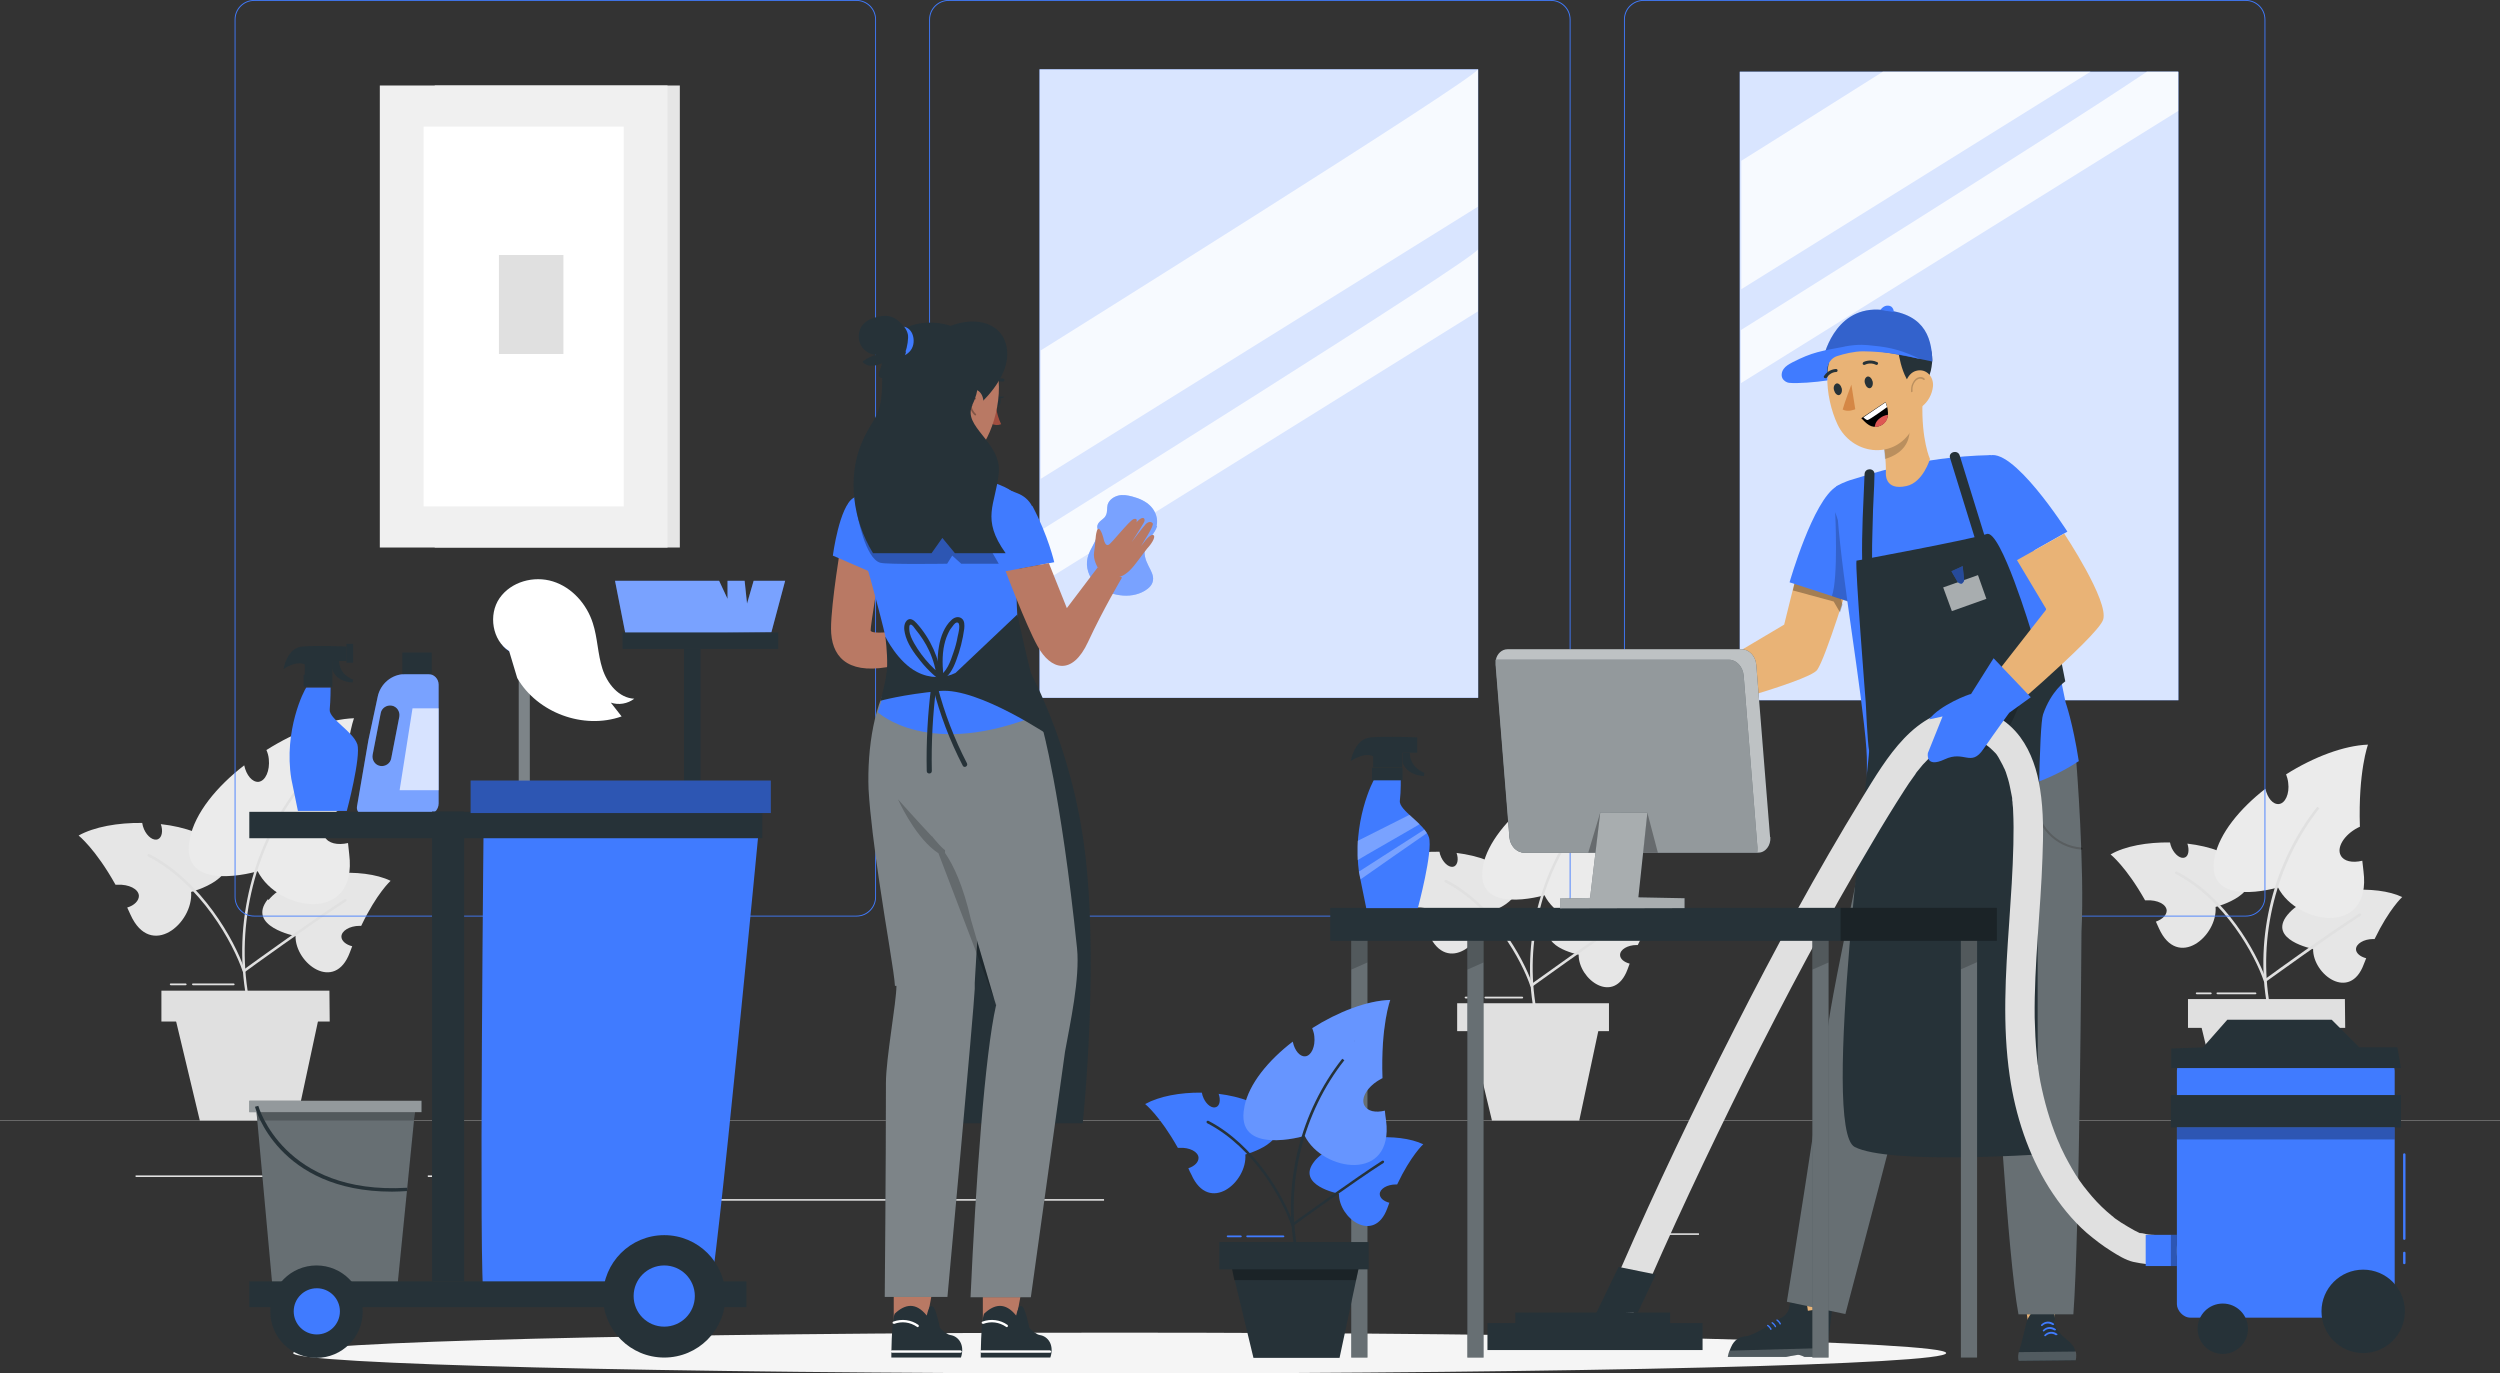 <?xml version="1.0" encoding="UTF-8"?>
<svg id="Layer_2" data-name="Layer 2" xmlns="http://www.w3.org/2000/svg" viewBox="0 0 83.33 45.78">
  <rect x="0" y="0" width="83.33" height="45.78" fill="#333333" stroke="none"/>
  <defs>
    <style>
      .cls-1 {
        opacity: .7;
      }

      .cls-1, .cls-2, .cls-3, .cls-4, .cls-5, .cls-6, .cls-7, .cls-8, .cls-9, .cls-10, .cls-11, .cls-12, .cls-13, .cls-14, .cls-15, .cls-16, .cls-17, .cls-18, .cls-19, .cls-20, .cls-21, .cls-22, .cls-23, .cls-24, .cls-25 {
        stroke-width: 0px;
      }

      .cls-1, .cls-3, .cls-7, .cls-10, .cls-26, .cls-15, .cls-16, .cls-17, .cls-19, .cls-20, .cls-21, .cls-24 {
        isolation: isolate;
      }

      .cls-1, .cls-7, .cls-10, .cls-16, .cls-17, .cls-20, .cls-21, .cls-23 {
        fill: #fff;
      }

      .cls-2 {
        fill: #e9b376;
      }

      .cls-3, .cls-5, .cls-19, .cls-24 {
        fill: #000;
      }

      .cls-3, .cls-27, .cls-17 {
        opacity: .3;
      }

      .cls-4 {
        fill: #de5753;
      }

      .cls-6 {
        fill: #e0e0e0;
      }

      .cls-28, .cls-16 {
        opacity: .5;
      }

      .cls-7, .cls-26, .cls-19, .cls-29 {
        opacity: .2;
      }

      .cls-8 {
        fill: #a24e3f;
      }

      .cls-9 {
        fill: #d58745;
      }

      .cls-10, .cls-30, .cls-24 {
        opacity: .4;
      }

      .cls-11 {
        fill: #f5f5f5;
      }

      .cls-12 {
        fill: #ebebeb;
      }

      .cls-13 {
        fill: #b97964;
      }

      .cls-14 {
        fill: #e6e6e6;
      }

      .cls-15, .cls-18 {
        fill: #263238;
      }

      .cls-20 {
        opacity: .6;
      }

      .cls-21 {
        opacity: .8;
      }

      .cls-22 {
        fill: #407bff;
      }

      .cls-25 {
        fill: #f0f0f0;
      }
    </style>
  </defs>
  <g id="Layer_1-2" data-name="Layer 1">
    <g>
      <g id="freepik--background-complete--inject-19">
        <g>
          <rect class="cls-14" x="14.49" y="2.85" width="8.17" height="15.4"/>
          <rect class="cls-25" x="12.66" y="2.85" width="9.59" height="15.4"/>
          <rect class="cls-23" x="14.12" y="4.22" width="6.67" height="12.66"/>
          <rect class="cls-6" x="16.63" y="8.5" width="2.15" height="3.3"/>
        </g>
        <g>
          <g>
            <path class="cls-14" d="M8.95,30c.33-.41.96-.68,1.66-.81-.05.2-.01.38.1.43.13.05.31-.09.39-.32.02-.06.04-.13.04-.19.7-.06,1.41.02,1.88.25,0,0-.46.41-.98,1.5h-.05c-.34,0-.61.17-.61.36,0,.14.15.27.36.32-.03.07-.05.14-.08.21-.5,1.34-1.82.37-1.81-.55,0,0-1.65-.32-.92-1.23h0Z"/>
            <g>
              <path class="cls-14" d="M7.32,28.26c-.41-.44-1.15-.7-1.96-.79.08.22.04.44-.09.5-.15.07-.36-.08-.47-.33-.03-.07-.05-.14-.06-.21-.81-.01-1.6.13-2.12.42,0,0,.56.44,1.23,1.64.02,0,.04,0,.06,0,.38-.02.71.14.72.37,0,.16-.15.32-.39.39.04.08.07.16.11.24.67,1.49,2.1.29,2.02-.76,0,0,1.86-.49.95-1.47Z"/>
              <path class="cls-12" d="M6.33,27.94c.17-.84.89-1.72,1.81-2.43.07.33.27.57.48.55.23-.03.38-.37.34-.76-.01-.11-.04-.21-.08-.3.98-.62,2.07-1.03,2.92-1.06,0,0-.36.95-.29,2.93-.02.01-.05.02-.07.04-.49.26-.76.7-.61.99.11.21.42.28.77.2.01.12.03.25.04.37.29,2.33-2.37,1.92-3.05.57,0,0-2.65.79-2.26-1.09h0Z"/>
              <path class="cls-6" d="M8.21,33.26c-.45-2.48.22-5.13,1.78-7.11l.07.05c-1.55,1.96-2.21,4.59-1.77,7.04h-.08v.02Z"/>
              <path class="cls-6" d="M8.13,32.41s0,0-.01,0c-.01,0-.02-.01-.03-.03-.31-.92-1.38-2.91-3.15-3.83-.02-.01-.03-.04-.02-.06.01-.02.04-.03.06-.02,1.76.91,2.83,2.87,3.17,3.83.33-.24,2.34-1.69,3.34-2.33.02-.01.05,0,.06.01.01.02,0,.05-.01.06-1.09.7-3.36,2.34-3.38,2.36,0,0-.02,0-.02,0h0Z"/>
              <g>
                <polygon class="cls-6" points="10.99 34.05 5.38 34.05 5.38 33.02 10.98 33.02 10.99 34.05"/>
                <polygon class="cls-6" points="5.79 33.71 6.66 37.35 9.89 37.35 10.67 33.71 5.79 33.71"/>
              </g>
            </g>
          </g>
          <path class="cls-6" d="M6.19,32.84h-.5s-.03-.01-.03-.03.01-.03.03-.03h.5s.03.01.03.03-.01.03-.03.03Z"/>
          <path class="cls-6" d="M7.79,32.84h-1.36s-.03-.01-.03-.03.01-.03.03-.03h1.36s.03.01.03.03-.01.03-.03.03Z"/>
        </g>
        <g>
          <g>
            <path class="cls-14" d="M51.79,30.71c.3-.37.87-.61,1.5-.73-.05.18-.01.35.09.39.12.05.28-.08.36-.28.02-.06.03-.11.04-.17.64-.05,1.27.02,1.69.22,0,0-.41.37-.88,1.36h-.04c-.3,0-.55.15-.55.33,0,.13.13.24.32.29-.02.06-.05.13-.07.19-.45,1.21-1.64.34-1.63-.49,0,0-1.49-.29-.83-1.11h0Z"/>
            <g>
              <path class="cls-14" d="M50.32,29.15c-.37-.39-1.04-.63-1.77-.72.07.2.04.39-.08.45-.13.06-.32-.07-.43-.3-.03-.06-.05-.13-.06-.19-.73-.01-1.45.12-1.91.38,0,0,.5.4,1.11,1.48.02,0,.03,0,.05,0,.35-.02.64.13.65.33,0,.15-.14.28-.35.35.03.07.07.14.1.22.6,1.35,1.9.26,1.82-.68,0,0,1.68-.44.86-1.32h0Z"/>
              <path class="cls-12" d="M49.43,28.85c.16-.76.81-1.55,1.64-2.2.06.3.24.51.43.49.21-.02.34-.33.3-.68-.01-.1-.04-.19-.07-.27.89-.56,1.87-.93,2.64-.96,0,0-.32.86-.26,2.65-.02,0-.04.02-.06.03-.44.23-.69.63-.55.89.1.19.38.25.69.18.01.11.02.22.04.34.27,2.11-2.14,1.73-2.75.52,0,0-2.39.71-2.04-.99h0Z"/>
              <path class="cls-6" d="M51.12,33.66c-.4-2.24.2-4.64,1.61-6.42l.07.05c-1.4,1.76-1.99,4.14-1.59,6.35h-.08s0,.02,0,.02Z"/>
              <path class="cls-6" d="M51.05,32.9s0,0-.01,0c-.01,0-.02-.01-.03-.03-.28-.83-1.24-2.63-2.84-3.46-.02-.01-.03-.04-.02-.06.01-.02.04-.03.06-.02,1.59.82,2.55,2.59,2.86,3.45.31-.22,2.11-1.52,3.01-2.1.02-.01.05,0,.06.01.01.02,0,.05-.01.06-.98.63-3.03,2.12-3.05,2.13,0,0-.02,0-.02,0h0Z"/>
              <g>
                <polygon class="cls-6" points="53.63 34.37 48.57 34.37 48.57 33.44 53.63 33.44 53.63 34.37"/>
                <polygon class="cls-6" points="48.94 34.06 49.73 37.35 52.64 37.35 53.34 34.06 48.94 34.06"/>
              </g>
            </g>
          </g>
          <path class="cls-6" d="M49.3,33.28h-.45s-.03-.01-.03-.03.01-.03.03-.03h.45s.03.01.03.03-.01.03-.03.03Z"/>
          <path class="cls-6" d="M50.74,33.28h-1.23s-.03-.01-.03-.03.01-.03.03-.03h1.23s.03.01.03.03-.01.03-.03.03Z"/>
        </g>
        <g>
          <g>
            <path class="cls-14" d="M76.26,30.48c.31-.38.9-.63,1.55-.75-.05.19-.01.36.1.4.12.05.29-.08.37-.29.02-.06.04-.12.04-.17.66-.05,1.31.02,1.75.23,0,0-.43.39-.92,1.4h-.05c-.31,0-.57.16-.57.34,0,.13.14.25.34.3-.03.07-.05.13-.08.2-.46,1.25-1.7.35-1.69-.51,0,0-1.54-.3-.85-1.14h0Z"/>
            <g>
              <path class="cls-14" d="M74.74,28.86c-.38-.41-1.07-.65-1.83-.74.07.21.04.41-.08.46-.14.06-.33-.08-.44-.31-.03-.07-.05-.13-.06-.19-.75-.01-1.5.12-1.98.4,0,0,.52.41,1.15,1.53.02,0,.03,0,.05,0,.36-.02.66.13.67.34,0,.15-.14.29-.36.37.03.07.07.15.1.22.62,1.39,1.96.27,1.89-.71,0,0,1.74-.45.89-1.37h0Z"/>
              <path class="cls-12" d="M73.82,28.56c.16-.78.83-1.6,1.69-2.27.07.31.25.53.45.51.21-.02.36-.34.31-.71-.01-.1-.04-.2-.07-.28.92-.58,1.93-.96,2.73-.99,0,0-.33.89-.27,2.74-.02,0-.04.02-.07.03-.46.24-.71.66-.57.92.1.2.39.26.72.18.01.11.03.23.04.35.28,2.18-2.21,1.79-2.85.54,0,0-2.47.74-2.11-1.02h0Z"/>
              <path class="cls-6" d="M75.57,33.53c-.42-2.31.21-4.8,1.67-6.64l.07.05c-1.44,1.83-2.06,4.28-1.65,6.58h-.08s0,.02,0,.02Z"/>
              <path class="cls-6" d="M75.5,32.74s0,0-.01,0c-.01,0-.02-.01-.03-.03-.29-.86-1.29-2.72-2.94-3.58-.02-.01-.03-.04-.02-.06.01-.02.04-.03.06-.02,1.64.85,2.64,2.68,2.96,3.57.31-.23,2.18-1.58,3.12-2.17.02-.01.05,0,.06.01.01.02,0,.05-.01.06-1.02.65-3.14,2.19-3.16,2.2,0,0-.02,0-.02,0h0Z"/>
              <g>
                <polygon class="cls-6" points="78.17 34.26 72.93 34.26 72.93 33.3 78.16 33.3 78.17 34.26"/>
                <polygon class="cls-6" points="73.31 33.95 74.13 37.35 77.14 37.35 77.87 33.95 73.31 33.95"/>
              </g>
            </g>
          </g>
          <path class="cls-6" d="M73.69,33.14h-.47s-.03-.01-.03-.03.01-.03.03-.03h.47s.03.01.03.03-.01.03-.03.03Z"/>
          <path class="cls-6" d="M75.18,33.14h-1.27s-.03-.01-.03-.03.01-.03.03-.03h1.27s.03.01.03.03-.01.03-.03.03Z"/>
        </g>
        <g>
          <g>
            <g>
              <g>
                <path class="cls-22" d="M74.86,30.55h-20.08c-.36,0-.65-.29-.65-.65V.65c0-.36.29-.65.65-.65h20.08c.36,0,.65.29.65.65v29.25c0,.36-.29.65-.65.65h0ZM54.78.03c-.34,0-.62.28-.62.62v29.25c0,.34.28.62.62.62h20.08c.34,0,.62-.28.62-.62V.65c0-.34-.28-.62-.62-.62h-20.08Z"/>
                <path class="cls-22" d="M51.7,30.55h-20.08c-.36,0-.65-.29-.65-.65V.65c0-.36.29-.65.65-.65h20.08c.36,0,.65.29.65.65v29.25c0,.36-.29.65-.65.65h0ZM31.62.03c-.34,0-.62.28-.62.62v29.25c0,.34.28.62.62.62h20.08c.34,0,.62-.28.62-.62V.65c0-.34-.28-.62-.62-.62h-20.08Z"/>
              </g>
              <path class="cls-22" d="M28.56,30.55H8.47c-.36,0-.65-.29-.65-.65V.65c0-.36.29-.65.65-.65h20.08c.36,0,.65.29.65.65v29.25c0,.36-.29.65-.65.65h0ZM8.47.03c-.34,0-.62.28-.62.62v29.25c0,.34.28.62.62.62h20.08c.34,0,.62-.28.62-.62V.65c0-.34-.28-.62-.62-.62H8.47Z"/>
            </g>
            <rect class="cls-6" y="37.34" width="83.33" height=".01"/>
          </g>
          <g>
            <rect class="cls-12" x="72.62" y="40.6" width="6.19" height=".05"/>
            <rect class="cls-12" x="55" y="41.11" width="1.63" height=".05"/>
            <rect class="cls-12" x="4.52" y="39.18" width="8.07" height=".05"/>
            <rect class="cls-12" x="14.26" y="39.18" width="1.18" height=".05"/>
            <rect class="cls-12" x="19.29" y="39.97" width="17.51" height=".05"/>
          </g>
        </g>
      </g>
      <g id="freepik--Shadow--inject-19">
        <path class="cls-11" d="M64.87,45.1c0,.38-12.33.68-27.55.68s-27.55-.31-27.55-.68,12.33-.68,27.55-.68,27.55.31,27.55.68Z"/>
      </g>
      <g id="freepik--Windows--inject-19">
        <g>
          <rect class="cls-22" x="57.99" y="2.39" width="14.62" height="20.95"/>
          <rect class="cls-21" x="57.99" y="2.39" width="14.62" height="20.95"/>
          <path class="cls-21" d="M62.76,2.39c-2.61,1.65-4.72,2.97-4.72,2.97v4.28l11.64-7.25h-6.92,0Z"/>
          <path class="cls-21" d="M72.6,2.39h-1.04c-3.33,2.24-13.53,8.61-13.53,8.61v1.77l14.57-9.07v-1.32h0Z"/>
        </g>
        <g>
          <rect class="cls-22" x="34.65" y="2.31" width="14.62" height="20.95"/>
          <rect class="cls-21" x="34.65" y="2.31" width="14.62" height="20.95"/>
          <path class="cls-21" d="M49.26,2.31c0,.26-14.57,9.37-14.57,9.37v4.28l14.57-9.07V2.31h0Z"/>
          <path class="cls-21" d="M49.26,8.31c0,.26-14.57,9.37-14.57,9.37v1.77l14.57-9.07v-2.08h0Z"/>
        </g>
      </g>
      <g id="freepik--Cleaning_Trolley--inject-19" data-name="freepik--Cleaning Trolley--inject-19">
        <g>
          <g>
            <g>
              <polygon class="cls-22" points="20.85 21.14 20.5 19.36 23.97 19.36 24.25 19.96 24.25 19.36 24.82 19.36 24.9 20.12 25.12 19.36 26.17 19.36 25.71 21.08 20.85 21.14"/>
              <polygon class="cls-17" points="20.85 21.14 20.5 19.36 23.97 19.36 24.25 19.96 24.25 19.36 24.82 19.36 24.9 20.12 25.12 19.36 26.17 19.36 25.71 21.08 20.85 21.14"/>
              <g>
                <rect class="cls-18" x="22.8" y="21.63" width=".55" height="7.08"/>
                <rect class="cls-18" x="20.75" y="21.08" width="5.19" height=".55"/>
              </g>
            </g>
            <g>
              <path class="cls-18" d="M21.15,23.29c-.52-.02-.91-.5-1.07-1s-.16-1.03-.32-1.52c-.2-.63-.69-1.19-1.33-1.39s-1.4.01-1.78.56-.24,1.41.32,1.76l.27.9c.67,1.16,2.21,1.73,3.48,1.28-.12-.15-.24-.31-.36-.46.26.09.56.04.78-.13h0Z"/>
              <rect class="cls-18" x="17.29" y="21.76" width=".37" height="10.98"/>
              <rect class="cls-10" x="17.29" y="21.76" width=".37" height="10.98"/>
              <path class="cls-22" d="M17.07,21.76s-.2-.08-.32-.26c0,0,1.48.02,1.46,0s-.13.21-.4.26h-.74,0Z"/>
              <path class="cls-23" d="M21.15,23.29c-.52-.02-.91-.5-1.07-1s-.16-1.03-.32-1.52c-.2-.63-.69-1.19-1.33-1.39s-1.4.01-1.78.56-.24,1.41.32,1.76l.27.9c.67,1.16,2.21,1.73,3.48,1.28-.12-.15-.24-.31-.36-.46.26.09.56.04.78-.13h0Z"/>
            </g>
          </g>
          <g>
            <path class="cls-22" d="M14.27,22.47c-.21,0-.49,0-.77,0-.44,0-.82.32-.91.75l-.31,1.45-.38,2.21c-.03.15.09.28.24.28h2.1c.21,0,.38-.17.38-.38v-3.96c0-.19-.15-.35-.34-.35ZM13.31,23.89l-.27,1.39c-.03.17-.2.28-.37.25-.17-.03-.28-.2-.25-.37l.27-1.39c.03-.17.2-.28.37-.25.17.03.28.2.25.37Z"/>
            <path class="cls-17" d="M14.27,22.47c-.21,0-.49,0-.77,0-.44,0-.82.32-.91.75l-.31,1.45-.38,2.21c-.03.15.09.28.24.28h2.1c.21,0,.38-.17.38-.38v-3.96c0-.19-.15-.35-.34-.35ZM13.31,23.89l-.27,1.39c-.03.17-.2.28-.37.25-.17-.03-.28-.2-.25-.37l.27-1.39c.03-.17.2-.28.37-.25.17.03.28.2.25.37Z"/>
            <rect class="cls-18" x="13.41" y="21.75" width=".98" height=".72"/>
          </g>
          <path class="cls-22" d="M16.13,43.13c-.18.09,0-16.7,0-16.7h9.28s-1.6,16.85-1.77,16.7c-.18-.15-7.51,0-7.51,0h0Z"/>
          <g>
            <polygon class="cls-18" points="9.07 42.76 8.52 36.74 13.86 36.74 13.26 42.74 9.07 42.76"/>
            <polygon class="cls-17" points="9.07 42.76 8.52 36.74 13.86 36.74 13.26 42.74 9.07 42.76"/>
            <rect class="cls-18" x="8.31" y="36.69" width="5.74" height=".38"/>
          </g>
          <rect class="cls-18" x="8.31" y="42.71" width="16.57" height=".86"/>
          <rect class="cls-18" x="14.4" y="27.05" width="1.07" height="15.66"/>
          <rect class="cls-18" x="8.31" y="27.06" width="17.1" height=".88"/>
          <circle class="cls-18" cx="10.55" cy="43.72" r="1.54"/>
          <circle class="cls-22" cx="10.56" cy="43.71" r=".77"/>
          <circle class="cls-18" cx="22.14" cy="43.21" r="2.04"/>
          <circle class="cls-22" cx="22.14" cy="43.2" r="1.02"/>
          <g>
            <rect class="cls-18" x="11.55" y="21.46" width=".22" height=".63"/>
            <g>
              <path class="cls-22" d="M11.91,24.81c-.14-.43-.95-.85-.92-1.16.03-.31.03-.73.03-.73h-.81c-.07.07-.76,1.43-.5,3.04l.22,1.07h1.63s.48-1.8.35-2.23h0Z"/>
              <rect class="cls-18" x="10.12" y="22.49" width=".96" height=".4"/>
              <path class="cls-18" d="M9.45,22.3s.11-.71.63-.75c.52-.04,1.47,0,1.47,0v.48h-.47v.47h-.92v-.35s-.23-.16-.71.15h0Z"/>
              <path class="cls-18" d="M11.08,22.31s.07.4.67.44l.02-.1s-.46-.14-.47-.63h-.23v.29Z"/>
            </g>
          </g>
          <g>
            <rect class="cls-22" x="15.69" y="26.02" width="10" height="1.08"/>
            <rect class="cls-3" x="15.69" y="26.02" width="10" height="1.08"/>
          </g>
          <polygon class="cls-19" points="8.58 37.35 8.55 37.07 13.81 37.07 13.81 37.35 8.58 37.35"/>
          <polygon class="cls-1" points="14.62 23.61 13.75 23.61 13.32 26.34 14.62 26.34 14.62 23.61"/>
          <g class="cls-28">
            <rect class="cls-23" x="8.31" y="36.69" width="5.74" height=".38"/>
          </g>
          <path class="cls-18" d="M13.06,39.72c-3.8,0-4.56-2.8-4.56-2.83l.11-.03s.82,2.98,4.96,2.73v.11c-.17.01-.34.02-.5.02Z"/>
        </g>
      </g>
      <g id="freepik--Character_2--inject-19" data-name="freepik--Character 2--inject-19">
        <g>
          <g>
            <g>
              <path class="cls-2" d="M59.94,18.92l-.47,1.9-3.91,2.32.28.76s4.44-1.16,4.73-1.57,1.1-3.07,1.1-3.07l-1.74-.35h0Z"/>
              <polygon class="cls-3" points="59.83 19.39 59.76 19.68 61.12 20.05 61.33 20.41 61.41 20.16 61.28 19.55 59.83 19.39"/>
              <g>
                <path class="cls-22" d="M56.48,22.83s-.2-.32-.5-.39-.53-.2-.76-.24c-.23-.03-.03.2.11.31.13.1.29.23.19.31-.1.09-1.18.34-1.3.48s.07.15.07.15c0,0-.26.07-.26.18,0,.03.05.1.17.08.28-.03.86-.12.86-.12-.03,0-.75.16-.85.2-.14.05-.17.14-.14.22.04.11.94-.06.98-.04,0,0-.52.08-.57.22s.28.11.56.03c.26-.08.79-.16,1.05-.26.32-.13.5-.28.51-.6.01-.32-.11-.54-.11-.54h0Z"/>
                <path class="cls-3" d="M54.32,23.45s-.01,0-.01-.01c0,0,0-.01,0-.02.21-.05.43-.09.64-.12,0,0,.01,0,.02.01,0,0,0,.01-.01.02-.21.03-.43.07-.64.12h0Z"/>
                <path class="cls-3" d="M55.24,23.97s0,0-.01,0c-.13-.25-.19-.54-.17-.82,0,0,0-.01.02-.01,0,0,.01,0,.01.02-.03.28.03.56.16.81,0,0,0,.02,0,.02,0,0,0,0,0,0h0Z"/>
              </g>
            </g>
            <polyline class="cls-22" points="56.17 22.7 57.11 22.14 57.55 23.55 56.17 23.85 56.36 23.23 56.14 22.71"/>
          </g>
          <g>
            <polygon class="cls-2" points="61.65 41.81 60.78 44.22 59.98 43.97 60.23 41.43 61.65 41.81"/>
            <g>
              <path class="cls-18" d="M60.91,44.93h0c-.02.18-.03.3-.03.3h-.73s-.15-.08-.23-.07c-.09.01-.39.07-.39.07h-1.94c.02-.08.03-.15.06-.21.03-.08.06-.14.09-.2.12-.2.28-.27.46-.28.27-.02,1.12-.59,1.12-.59,0,0,.31-.11.33-.44,0-.12.19-.27.28-.29.18-.03.28.09.3.26l.03.21.41-.06s.42-.21.4,0"/>
              <g class="cls-29">
                <path class="cls-23" d="M57.59,45.23h1.94s.3-.06.39-.07c.09-.01.23.07.23.07h.73s.01-.12.03-.3l-3.26.09c-.02.06-.04.14-.06.22h0Z"/>
              </g>
              <path class="cls-22" d="M58.9,44.16s.02,0,.03,0c.05.03.09.08.12.13.01.03-.03.06-.04.03-.02-.05-.06-.09-.1-.12-.01,0-.02-.03,0-.04h0Z"/>
              <path class="cls-22" d="M59.05,44.07s.02,0,.03,0c.05.03.09.08.12.13.01.03-.03.06-.04.03-.02-.05-.06-.09-.1-.12-.01,0-.02-.03,0-.04h0Z"/>
              <path class="cls-22" d="M59.21,43.98s.02,0,.03,0c.05.03.09.08.12.13.01.03-.03.06-.04.03-.02-.05-.06-.09-.1-.12-.01,0-.02-.03,0-.04h0Z"/>
            </g>
          </g>
          <g>
            <polygon class="cls-2" points="67.22 41.55 67.61 44.15 68.46 44.18 68.71 41.67 67.22 41.55"/>
            <path class="cls-18" d="M69.19,45.35l-1.9.02s-.04-.08,0-.29c0-.03.02-.07.03-.11,0,0,0,0,0,0,.02-.06.04-.13.06-.21.08-.32.18-.74.18-.74,0,0,.31-.68.68-.51.33.15.25.57.25.57,0,0,.03.25.28.47.15.13.31.24.38.41.01.03.02.06.03.1,0,0,0,0,0,.01.02.08.02.18,0,.29h0Z"/>
            <g class="cls-29">
              <path class="cls-23" d="M67.29,45.07c-.05.21,0,.29,0,.29l1.9-.02c.02-.12.02-.21,0-.29l-1.9.02h0Z"/>
            </g>
            <path class="cls-22" d="M68.42,44.17c-.11-.08-.25-.07-.34.02-.03.03-.07-.01-.04-.04.12-.12.29-.13.42-.03.03.02-.01.06-.04.04h0Z"/>
            <path class="cls-22" d="M68.48,44.35c-.11-.08-.25-.07-.34.02-.03.03-.07-.01-.04-.04.12-.12.29-.13.42-.03.03.02-.01.06-.04.04h0Z"/>
            <path class="cls-22" d="M68.53,44.51c-.11-.08-.25-.07-.34.02-.03.03-.07-.01-.04-.04.12-.12.29-.13.42-.03.03.02-.01.06-.04.04h0Z"/>
          </g>
          <g>
            <path class="cls-18" d="M69.2,25.42l-3.98.07-2.5-.05s-1.68,7.58-1.82,9.01c-.13,1.43-1.34,8.94-1.34,8.94l1.95.41s2.13-8.04,2.28-8.81c.13-.67,1.62-4.99,2.01-6.09.04.22.08.45.13.67.11,1.01.46,4.22.61,5.42,0,0,.37,6.84.74,8.82h1.83c.21-2.84.27-12.75.27-12.75h0c.11-2.15-.17-5.64-.17-5.64h0Z"/>
            <g class="cls-28">
              <path class="cls-5" d="M63.76,26.57c-.22.77-.84,1.38-1.6,1.61-.04.01-.02.08.02.06.79-.24,1.42-.87,1.65-1.66.01-.04-.05-.06-.06-.02h0Z"/>
              <path class="cls-5" d="M65.84,26.54c-.04.67-.08,1.34-.11,2,0,.04-.07.04-.07,0,.02-.34.04-.69.06-1.03-.16.13-.36-.02-.41-.19-.09-.27-.06-.6,0-.88.01-.04.08-.02.06.02-.05.19-.07.39-.05.59,0,.1.02.22.07.31.05.1.19.19.29.09.01,0,.02-.01.04,0,.02-.3.03-.61.05-.91,0-.04.07-.04.07,0h0Z"/>
              <path class="cls-5" d="M67.81,26.64c0,.88.69,1.62,1.57,1.68.04,0,.04-.06,0-.07-.85-.06-1.5-.77-1.5-1.61,0-.04-.07-.04-.07,0h0Z"/>
            </g>
            <g class="cls-27">
              <path class="cls-23" d="M69.2,25.42l-3.98.07-2.5-.05s-1.68,7.58-1.82,9.01c-.13,1.43-1.34,8.94-1.34,8.94l1.95.41s2.13-8.04,2.28-8.81c.13-.67,1.62-4.99,2.01-6.09.04.22.08.45.13.67.11,1.01.46,4.22.61,5.42,0,0,.37,6.84.74,8.82h1.83c.21-2.84.27-12.75.27-12.75h0c.11-2.15-.17-5.64-.17-5.64h0Z"/>
            </g>
          </g>
          <path class="cls-22" d="M61.22,16.21c-.79.46-1.57,3.2-1.57,3.2l2.4.78.76-1.6-1.59-2.38Z"/>
          <path class="cls-19" d="M61.74,18.5l-.13,1.56-.55-.19c.22-.6.11-2.8.11-2.8,0,0,.36,1.04.57,1.43h0Z"/>
          <g id="freepik--freepik--group--inject-124--inject-19">
            <path class="cls-22" d="M66.25,15.21c-.45.34-.96,1.1-.55,1.94.29.59,1.12,1.75,1.12,1.75l2.09-1.18s-1.87-2.94-2.66-2.51h0Z"/>
          </g>
          <path class="cls-22" d="M61.65,16.01c.56-.16,2.27-.79,4.7-.84l1.29,2.36,1.21,5.88s.24.67.44,1.96c-2.23,1.48-5.27,1.45-7.04.83-.07-.76.05-.61-.12-2.07-.29-2.58-.85-5.53-.94-7.89,0-.06.4-.21.46-.23h0Z"/>
          <g>
            <path class="cls-18" d="M61.88,18.69c-.05.21.31,4.74.31,4.74,0,0,.06,1.37.11,1.58s-1.62,12.63-.48,13.22,6.12.25,6.12.25c0,0-.11-13.89.16-14.67.27-.78.74-1.1.74-1.1l-.33-1.66-.79.04s-1.04-3.47-1.5-3.29c-.46.17-4.35.89-4.35.89h0Z"/>
            <path class="cls-18" d="M62.1,18.85l.3.04h0s0-.01,0-.01c0,0,0,.04,0,.01,0-.03,0-.05,0-.08,0-.08,0-.17,0-.25,0-.25,0-.5.01-.76.01-.54.03-1.09.06-1.63,0-.12.01-.24.01-.37,0-.21-.32-.21-.33,0-.04.97-.1,1.95-.08,2.92,0,.08,0,.16.02.23.04.15.23.19.32.06.12-.18-.17-.35-.29-.17h0Z"/>
            <path class="cls-18" d="M66.32,18.41c-.33-1.08-.67-2.15-1-3.23-.06-.2-.39-.12-.32.09.33,1.08.67,2.15,1,3.23.06.2.39.12.32-.09h0Z"/>
            <g>
              <polyline class="cls-20" points="64.77 19.58 65.93 19.17 66.21 19.96 65.06 20.37"/>
              <path class="cls-22" d="M65.05,19.05l.21.36s.09.07.14.04h0s.07-.06.07-.11l-.05-.47-.37.17h0Z"/>
              <path class="cls-24" d="M65.05,19.05l.21.36s.09.07.14.04h0s.07-.06.07-.11l-.05-.47-.37.17h0Z"/>
            </g>
          </g>
          <g class="cls-26">
            <path class="cls-5" d="M65.98,25.05c.51-.11.93-.65,1.14-1.12.23-.49.48-1.31.48-1.31-.3.38-.6.77-.89,1.15-.18.24-.37.48-.61.66-.33.25-.74.38-1.14.48-.52.13-1.05.22-1.58.28,0,0,1.21.18,2.6-.14h0Z"/>
          </g>
          <path class="cls-2" d="M68.8,17.78s1.51,2.27,1.3,2.88c-.21.6-3.83,3.64-3.83,3.64l-.52-.84,2.46-3.15-.98-1.64,1.57-.88h0Z"/>
          <g>
            <g>
              <g>
                <path class="cls-2" d="M64.33,15.3s-.29-.63-.25-1.9c0,0-.07-.01-.07-.01,0-.18.02-.34.03-.49h0s-1.36,1.4-1.36,1.4c.13.37.19,1.13.18,1.46,0,0-.06.61.69.44.55-.12.78-.9.78-.9h0Z"/>
                <path class="cls-19" d="M62.78,14.84l.87-.45c-.01.31-.18.72-.82.91,0,0-.02-.34-.06-.46h0Z"/>
              </g>
              <g>
                <path class="cls-18" d="M60.85,11.8c-.09.42.05,1.26.6.94.55-.32-.44-1.66-.6-.94Z"/>
                <path class="cls-2" d="M63.84,12.11c.15,1.05.26,1.64-.15,2.27-.62.96-1.97.76-2.44-.23-.42-.89-.6-2.45.33-3.07.92-.61,2.1-.03,2.26,1.02h0Z"/>
                <path class="cls-18" d="M63.76,10.85c-.26-.54-1.74-.27-2.07.11-.05.06.89.3.83.3l.43.05c.06-.03.19.02.3.2,0,0,.08,1.13.62,1.49.41-.3.49-.51.53-.91.05-.59-.33-.98-.63-1.24h0Z"/>
                <path class="cls-2" d="M64.43,12.88c-.03.28-.18.53-.37.67-.28.22-.55,0-.59-.33-.04-.3.07-.77.4-.86.33-.09.59.19.56.52h0Z"/>
                <path class="cls-18" d="M62.42,12.72c.02.11-.02.2-.09.22-.07.01-.14-.06-.17-.17s.02-.2.09-.22c.07-.01.14.06.17.17Z"/>
                <path class="cls-18" d="M61.39,12.95c.02.11-.02.2-.09.22-.07.01-.14-.06-.17-.17s.02-.2.09-.22c.07-.01.14.06.17.17Z"/>
                <path class="cls-9" d="M61.71,12.82s-.23.6-.29.83c.18.1.42-.01.42-.01l-.13-.82Z"/>
                <path class="cls-18" d="M62.58,12.16s-.03.01-.05,0c-.2-.1-.37,0-.37,0-.02.01-.06,0-.07-.02s0-.05.02-.07c0,0,.21-.12.46,0,.03.01.04.04.02.07,0,0-.01.01-.02.02h0Z"/>
              </g>
              <path class="cls-19" d="M63.73,13.08s-.03-.01-.03-.03c0-.1,0-.19.05-.28.03-.06.08-.14.16-.18.08-.04.18-.03.24.03.01.01.01.03,0,.04s-.03.01-.04,0c-.04-.04-.12-.05-.18-.02-.07.03-.11.1-.14.15-.04.08-.05.17-.04.25,0,.02-.01.03-.03.03h0,0Z"/>
            </g>
            <g>
              <path class="cls-5" d="M62.85,13.4l-.81.54c.08.08.16.17.26.23.1.06.2.07.31.04.16-.04.28-.17.31-.33.03-.16-.01-.33-.07-.48h0Z"/>
              <path class="cls-23" d="M62.1,13.9s.09.1.15.1.65-.43.65-.43l-.05-.16-.74.5h0Z"/>
              <path class="cls-4" d="M62.49,14.23s0-.17.17-.29c.16-.12.27-.11.27-.11,0,0,0,.2-.16.31s-.27.09-.27.09h0Z"/>
            </g>
            <g>
              <path class="cls-22" d="M60.77,11.96s.33-1.69,1.83-1.64,1.79.86,1.81,1.73c0,0-1.46-.32-2.08-.37-.62-.06-1.55.29-1.55.29Z"/>
              <path class="cls-19" d="M60.77,11.96s.33-1.69,1.83-1.64,1.79.86,1.81,1.73c0,0-1.46-.32-2.08-.37-.62-.06-1.55.29-1.55.29Z"/>
            </g>
            <path class="cls-22" d="M61.5,11.55c-.79.15-1.08.18-1.76.53-.11.06-.22.12-.29.22s-.09.24-.02.34c.05.06.12.11.2.12.28.03.9-.02,1.28-.08v-.38c.01-.2.14-.37.32-.43.25-.08.58-.16.87-.16.67.01,1.25.09,1.91.26-.57-.27-.94-.39-1.6-.45-.18-.02-.45-.06-.93.03h0Z"/>
            <path class="cls-22" d="M63.04,10.22c-.06-.04-.14-.04-.2-.02s-.12.07-.16.13l.44.07c.01-.07-.03-.14-.08-.18h0Z"/>
            <path class="cls-18" d="M60.84,12.6s-.02,0-.03,0c-.02-.02-.03-.05-.01-.07.15-.23.39-.23.4-.23.03,0,.05.02.05.05s-.02.05-.05.05c-.01,0-.19,0-.31.19-.01.01-.03.02-.04.02h0Z"/>
          </g>
          <path class="cls-6" d="M54.54,43.72c1.13-2.65,2.36-5.25,3.64-7.83,1.33-2.65,2.72-5.28,4.24-7.83.34-.58.69-1.15,1.05-1.71.1-.16.21-.32.32-.47.03-.04.06-.08.08-.12,0,0,.1-.13.04-.05.06-.07.12-.15.18-.22.13-.14.26-.27.4-.4.11-.1-.08.05.04-.03.04-.03.07-.05.11-.08.08-.05.16-.1.24-.14.04-.02.08-.04.12-.06-.1.04.04-.01.05-.02.09-.03.17-.06.26-.08.04,0,.09-.02.13-.03-.12.02.03,0,.04,0,.04,0,.09,0,.13,0,.02,0,.17,0,.11,0-.08,0,.07.01.07.01.04,0,.08.02.12.03.03,0,.07.02.1.03.11.03-.1-.05,0,0,.06.03.12.06.18.1.03.02.06.04.08.06.04.03.04.03-.02-.02.02.01.03.03.05.04.04.04.08.07.12.11.02.02.05.05.07.07s.1.09,0,0c.1.09.17.26.24.38.02.03.03.06.05.1,0,0,.05.11.02.04s.01.03.02.04c.01.03.03.07.04.1.05.15.1.31.13.46.03.13.05.27.08.4.02.13-.01-.11,0,.02,0,.04,0,.07.01.11,0,.09.02.17.02.26.02.39.02.77.01,1.16-.02.87-.08,1.74-.14,2.61-.12,1.7-.23,3.42.02,5.12.19,1.3.61,2.59,1.31,3.71.35.55.76,1.07,1.25,1.5.26.22.53.43.82.61.22.14.48.3.73.36.32.07.64.1.97.12.26.01.51-.24.5-.5-.01-.28-.22-.48-.5-.5-.1,0-.2-.01-.3-.02-.04,0-.09,0-.13-.01.13.01,0,0-.02,0-.09-.01-.19-.05-.29-.05,0,0-.01,0-.02,0l.08.03s-.05-.02-.07-.03c-.06-.03-.12-.06-.18-.09-.15-.08-.29-.17-.44-.26-.06-.04-.13-.09-.19-.13-.02-.01-.12-.09-.02-.02-.03-.02-.06-.05-.09-.07-.12-.1-.24-.2-.35-.31s-.22-.22-.32-.34c-.05-.06-.1-.12-.15-.18-.02-.03-.05-.06-.07-.09-.03-.04-.03-.04,0,0-.02-.02-.03-.04-.05-.06-.19-.25-.36-.52-.51-.8-.08-.14-.15-.28-.22-.43-.03-.06-.06-.12-.08-.18-.02-.04-.03-.07-.05-.11-.02-.05-.02-.05,0,0-.01-.02-.02-.05-.03-.07-.25-.61-.43-1.25-.56-1.9-.03-.15-.05-.29-.07-.44,0-.02-.02-.16,0-.03,0-.04-.01-.08-.02-.12-.01-.09-.02-.19-.03-.28-.04-.42-.06-.85-.07-1.27-.01-.89.04-1.78.1-2.67s.13-1.78.16-2.67c.03-.76.04-1.53-.08-2.28-.09-.6-.29-1.23-.66-1.73-.43-.58-1.07-.95-1.8-.95-1.72.01-2.66,1.66-3.45,2.94-1.54,2.51-2.94,5.1-4.27,7.72-1.34,2.63-2.61,5.29-3.79,7.99-.13.3-.26.6-.39.9-.1.24-.08.55.18.68.21.11.57.08.68-.18h0Z"/>
          <g>
            <rect class="cls-22" x="72.56" y="35.24" width="7.26" height="8.68" rx=".45" ry=".45"/>
            <rect class="cls-18" x="72.36" y="36.5" width="7.67" height="1.08"/>
            <path class="cls-18" d="M72.39,35.6h7.64l-.12-.69h-1.27l-.92-.92h-3.48l-.81.92-1.06.04v.65h0Z"/>
            <circle class="cls-18" cx="78.77" cy="43.71" r="1.39"/>
            <circle class="cls-18" cx="74.09" cy="44.29" r=".84"/>
            <rect class="cls-22" x="71.52" y="41.16" width="1.04" height="1.04"/>
            <rect class="cls-3" x="72.56" y="37.59" width="7.26" height=".39"/>
          </g>
          <g>
            <rect class="cls-18" x="49.58" y="44.1" width="7.17" height=".9"/>
            <rect class="cls-18" x="50.51" y="43.75" width="5.16" height=".53"/>
            <path class="cls-18" d="M53.19,43.8s.76-1.57.76-1.57l1.24.25-.6,1.27-1.4.05h0Z"/>
          </g>
          <path class="cls-22" d="M65.71,23.13c-.07,0-1.05.37-1.41.85l.45-.1-.49,1.22s-.1.52.56.21c.66-.31.87.27,1.29-.34s.86-1.21.86-1.21l.72-.52-1.24-1.3-.75,1.19h0Z"/>
          <rect class="cls-3" x="72.36" y="41.16" width=".2" height="1.04"/>
          <path class="cls-22" d="M80.1,38.48v2.81c0,.05.08.05.08,0v-2.81c0-.05-.08-.05-.08,0h0Z"/>
          <path class="cls-22" d="M80.1,41.76v.34c0,.05.08.05.08,0v-.34c0-.05-.08-.05-.08,0h0Z"/>
        </g>
      </g>
      <g id="freepik--Desk--inject-19">
        <g>
          <g>
            <g>
              <path class="cls-15" d="M59.01,27.9c.02.28-.16.52-.4.52h-7.8c-.25,0-.47-.23-.49-.52l-.46-5.74c0-.06,0-.12,0-.17.04-.2.2-.35.39-.35h7.8c.25,0,.47.23.49.52l.46,5.74Z"/>
              <path class="cls-1" d="M59.01,27.9c.02.28-.16.52-.4.52h-7.8c-.25,0-.47-.23-.49-.52l-.46-5.74c0-.06,0-.12,0-.17.04-.2.2-.35.39-.35h7.8c.25,0,.47.23.49.52l.46,5.74Z"/>
              <path class="cls-15" d="M58.58,28.42h-7.78c-.25,0-.47-.23-.49-.52l-.46-5.74c0-.06,0-.12,0-.17h7.78c.25,0,.46.23.49.52l.46,5.74c0,.06,0,.12-.01.17Z"/>
              <path class="cls-16" d="M58.58,28.42h-7.78c-.25,0-.47-.23-.49-.52l-.46-5.74c0-.06,0-.12,0-.17h7.78c.25,0,.46.23.49.52l.46,5.74c0,.06,0,.12-.01.17Z"/>
              <polygon class="cls-15" points="53.34 27.08 54.91 27.09 54.61 29.91 56.15 29.94 56.15 30.27 52 30.28 52 29.95 53 29.93 53.34 27.08"/>
            </g>
            <path class="cls-3" d="M54.91,27.09s.35,1.33.35,1.33h-.49l.14-1.33Z"/>
            <polygon class="cls-3" points="53.18 28.42 53.34 27.08 52.94 28.42 53.18 28.42"/>
          </g>
          <g>
            <g>
              <rect class="cls-15" x="48.91" y="30.42" width=".54" height="14.83"/>
              <rect class="cls-17" x="48.91" y="30.42" width=".54" height="14.83"/>
            </g>
            <g>
              <rect class="cls-15" x="45.04" y="30.42" width=".54" height="14.83"/>
              <rect class="cls-17" x="45.04" y="30.42" width=".54" height="14.83"/>
              <polygon class="cls-19" points="45.04 31.36 45.04 32.32 45.58 32.08 45.58 31.28 45.04 31.36"/>
              <polygon class="cls-19" points="48.91 31.36 48.91 32.32 49.45 32.08 49.45 31.28 48.91 31.36"/>
            </g>
            <g>
              <rect class="cls-15" x="60.41" y="30.42" width=".54" height="14.83"/>
              <rect class="cls-17" x="60.41" y="30.42" width=".54" height="14.83"/>
              <polygon class="cls-19" points="60.41 31.36 60.41 32.32 60.95 32.08 60.95 31.28 60.41 31.36"/>
            </g>
            <g>
              <rect class="cls-15" x="65.36" y="30.42" width=".54" height="14.83"/>
              <rect class="cls-17" x="65.36" y="30.42" width=".54" height="14.83"/>
              <polygon class="cls-19" points="65.36 31.35 65.36 32.31 65.9 32.07 65.9 31.27 65.36 31.35"/>
            </g>
            <g>
              <rect class="cls-15" x="44.34" y="30.26" width="22.23" height="1.1"/>
              <rect class="cls-3" x="61.35" y="30.26" width="5.21" height="1.1"/>
            </g>
          </g>
          <polygon class="cls-20" points="53.34 27.08 54.91 27.09 54.61 29.91 56.15 29.94 56.15 30.27 52 30.28 52 29.95 53 29.93 53.34 27.08"/>
        </g>
        <g>
          <g>
            <path class="cls-22" d="M47.63,27.91c-.15-.46-1.01-.9-.97-1.22s.03-.77.03-.77h-.85c-.07.07-.8,1.52-.53,3.22l.23,1.13h1.72s.51-1.9.37-2.36h0Z"/>
            <rect class="cls-18" x="45.73" y="25.59" width="1.02" height=".42"/>
            <path class="cls-18" d="M45.02,25.38s.12-.75.66-.8,1.56,0,1.56,0v.51h-.5v.49h-.97v-.37s-.24-.17-.75.16h0Z"/>
            <path class="cls-18" d="M46.75,25.4s.08.42.71.47l.02-.11s-.48-.15-.49-.67h-.24v.3h0Z"/>
          </g>
          <path class="cls-17" d="M46.98,27.16l-1.73.87s0,.65,0,.64,2.07-1.19,2.07-1.2c0,0-.34-.31-.34-.31h0Z"/>
          <path class="cls-17" d="M45.3,29.05l2.18-1.4s.09.12.08.12-2.21,1.54-2.21,1.54l-.06-.27Z"/>
        </g>
      </g>
      <g id="freepik--Plant--inject-19">
        <g>
          <g>
            <path class="cls-22" d="M43.81,38.71c.29-.36.86-.6,1.48-.72-.05.18-.01.34.09.38.12.04.27-.08.35-.28.02-.06.03-.11.04-.17.63-.05,1.25.02,1.67.22,0,0-.41.37-.87,1.34h-.04c-.3,0-.54.15-.54.32,0,.13.13.24.32.29-.02.06-.05.13-.07.19-.44,1.19-1.62.33-1.61-.49,0,0-1.47-.28-.81-1.09h0Z"/>
            <g>
              <path class="cls-22" d="M42.36,37.17c-.36-.39-1.02-.62-1.74-.71.07.2.04.39-.08.44-.13.06-.32-.07-.42-.29-.03-.06-.05-.13-.06-.19-.72-.01-1.42.12-1.89.38,0,0,.49.39,1.09,1.46.02,0,.03,0,.05,0,.34-.02.63.13.64.33,0,.15-.13.28-.34.35.03.07.06.14.1.21.59,1.33,1.87.26,1.8-.67,0,0,1.65-.43.85-1.3h0Z"/>
              <g>
                <path class="cls-22" d="M41.48,36.88c.15-.75.79-1.53,1.61-2.16.06.3.24.51.42.49.2-.02.34-.33.3-.67-.01-.1-.04-.19-.07-.27.87-.55,1.84-.92,2.6-.94,0,0-.32.85-.26,2.61-.02,0-.04.02-.06.03-.43.23-.68.63-.54.88.1.19.37.25.68.17.01.11.02.22.04.33.26,2.07-2.11,1.71-2.71.51,0,0-2.36.7-2.01-.97h0Z"/>
                <path class="cls-7" d="M41.48,36.88c.15-.75.79-1.53,1.61-2.16.06.3.24.51.42.49.2-.02.34-.33.3-.67-.01-.1-.04-.19-.07-.27.87-.55,1.84-.92,2.6-.94,0,0-.32.85-.26,2.61-.02,0-.04.02-.06.03-.43.23-.68.63-.54.88.1.19.37.25.68.17.01.11.02.22.04.33.26,2.07-2.11,1.71-2.71.51,0,0-2.36.7-2.01-.97h0Z"/>
                <path class="cls-18" d="M45.13,34.72s.03-.04.03-.04c-.01.01-.02.02-.03.04Z"/>
              </g>
              <path class="cls-18" d="M43.15,41.62c-.4-2.2.2-4.57,1.59-6.33l.07.05c-1.37,1.74-1.96,4.08-1.57,6.26h-.08v.02Z"/>
              <path class="cls-18" d="M43.08,40.87s0,0-.01,0c-.01,0-.02-.01-.03-.03-.28-.82-1.23-2.59-2.8-3.4-.02-.01-.03-.04-.02-.06.01-.02.04-.03.06-.02,1.56.81,2.52,2.55,2.82,3.4.31-.22,2.08-1.5,2.97-2.07.02-.01.05,0,.06.01.01.02,0,.05-.01.06-.97.62-2.99,2.08-3.01,2.1,0,0-.02,0-.02,0h0Z"/>
              <g>
                <polygon class="cls-18" points="45.62 42.31 40.64 42.31 40.64 41.4 45.62 41.4 45.62 42.31"/>
                <polygon class="cls-18" points="41 42.02 41.78 45.26 44.65 45.26 45.34 42.02 41 42.02"/>
                <polygon class="cls-3" points="41.07 42.31 45.28 42.31 45.2 42.67 41.14 42.67 41.07 42.31"/>
              </g>
            </g>
          </g>
          <path class="cls-22" d="M41.36,41.24h-.44s-.03-.01-.03-.03.01-.03.03-.03h.44s.03.01.03.03-.01.03-.03.03Z"/>
          <path class="cls-22" d="M42.78,41.24h-1.21s-.03-.01-.03-.03.01-.03.03-.03h1.21s.03.01.03.03-.01.03-.03.03Z"/>
        </g>
      </g>
      <g id="freepik--Character_1--inject-19" data-name="freepik--Character 1--inject-19">
        <g>
          <g>
            <path class="cls-13" d="M29.79,41.84v2.18s1.09.08,1.09.08l.38-2.05c-.5-.33-.99-.41-1.48-.21h0Z"/>
            <path class="cls-18" d="M29.82,43.79c-.11.29-.11,1.46-.11,1.46h2.32c.14-.42-.08-.71-.35-.75-.12-.02-.25-.14-.35-.24,0-.01-.14-.67-.23-.7,0,0-.06-.07-.11,0-.05.07-.1.29-.1.29-.36-.45-.72-.39-1.07-.06Z"/>
            <path class="cls-23" d="M29.8,44.13c.26-.1.54-.06.77.1.04.03.08-.04.04-.07-.24-.17-.55-.21-.83-.11-.05.02-.03.09.02.07h0Z"/>
            <path class="cls-23" d="M32.02,45.09h-2.29s-.04-.02-.04-.04.02-.04.04-.04h2.29s.04.02.04.04-.02.04-.04.04Z"/>
          </g>
          <g>
            <path class="cls-13" d="M32.76,41.84v2.18s1.09.08,1.09.08l.38-2.05c-.5-.33-.99-.41-1.48-.21h0Z"/>
            <path class="cls-18" d="M32.8,43.79c-.11.29-.11,1.46-.11,1.46h2.32c.14-.42-.08-.71-.35-.75-.12-.02-.25-.14-.35-.24,0-.01-.14-.67-.23-.7,0,0-.06-.07-.11,0-.05.07-.1.29-.1.29-.36-.45-.72-.39-1.07-.06Z"/>
            <path class="cls-23" d="M32.77,44.13c.26-.1.54-.06.77.1.04.03.08-.04.04-.07-.24-.17-.55-.21-.83-.11-.05.02-.03.09.02.07h0Z"/>
            <path class="cls-23" d="M35,45.09h-2.29s-.04-.02-.04-.04.02-.04.04-.04h2.29s.04.02.04.04-.02.04-.04.04Z"/>
          </g>
          <path class="cls-18" d="M34.04,21.86s1.49,2.37,2.05,6c.6,3.9,0,9.58,0,9.58h-5.53v-7.39l-.56-7.27,4.04-.92h0Z"/>
          <path class="cls-13" d="M29.43,18.55c-.05,0-.43,2.4-.41,2.47.09.26,2.87-.32,2.87-.32l.17.74s-1.21.59-2.51.8c-1.34.22-1.85-.38-1.85-1.29,0-.84.34-2.87.34-2.87l1.39.46h0Z"/>
          <g>
            <g>
              <path class="cls-18" d="M34.08,22.77l-4.3-.25c-.63.82-.88,2.42-.83,3.78.05.87.2,2.01.36,3.1.23,1.57.5,3.04.52,3.46h.05c0,.55-.35,2.41-.35,3.23,0,2.82-.04,7.14-.04,7.14h2.09s.89-9.68.91-10.27c0-.07,0-.13,0-.2l.06-1.02c.06-.94.15-1.98.17-3.03l.1-1.71c1.24-.45,1.81-1.96,2.02-2.28-.36-1.19-.46-1.43-.77-1.95h0Z"/>
              <path class="cls-18" d="M34.73,24.2s.63,2.19,1.17,7.41c.1,1-.23,2.5-.4,3.44l-1.14,8.19h-2.01c.17-3.78.48-8.12.85-9.73l-2.4-8.18,3.93-1.13h0Z"/>
            </g>
            <g class="cls-30">
              <path class="cls-23" d="M34.08,22.77l-4.3-.25c-.63.82-.88,2.42-.83,3.78.05.87.2,2.01.36,3.1.23,1.57.5,3.04.52,3.46h.05c0,.55-.35,2.41-.35,3.23,0,2.82-.04,7.14-.04,7.14h2.09s.89-9.68.91-10.27c0-.07,0-.13,0-.2l.06-1.02c.06-.94.15-1.98.17-3.03l.1-1.71c1.24-.45,1.81-1.96,2.02-2.28-.36-1.19-.46-1.43-.77-1.95h0Z"/>
              <path class="cls-23" d="M34.73,24.2s.63,2.19,1.17,7.41c.1,1-.23,2.5-.4,3.44l-1.14,8.19h-2.01c.17-3.78.48-8.12.85-9.73l-2.4-8.18,3.93-1.13h0Z"/>
            </g>
            <path class="cls-19" d="M33.2,33.51l-.83-2.83c-.27-1.18-.59-1.84-.87-2.25,0-.04,0-.09,0-.09,0,0-.09-.07-.2-.19-.1-.12-.19-.21-.25-.3l.02.04c-.47-.5-1.14-1.25-1.14-1.25,0,0,.51,1.15,1.21,1.7.05.04.1.07.14.1l1.94,5.08h0Z"/>
          </g>
          <g>
            <path class="cls-22" d="M34.41,16.86c.53,1,.73,1.88.73,1.88l-2.11.4s-.46-2.18-.24-2.72c.21-.5.36-.26,1.12.02.21.08.39.23.49.43h0Z"/>
            <path class="cls-22" d="M28.92,18.96l-.64-2.18c.4-.6,2.41-1.07,2.41-1.07l1.32.07s.51.11.94.25c.58.19.89.34,1.03.66,0,0,.06,1.19-.09,2.66-.04.4.05,2.06.16,2.75l.65,1.69c-3.75,1.56-5.44-.05-5.44-.05.11-.33.37-1.2.41-1.52-.04-.41-.05-.59-.23-1.31-.03-.14-.47-1.82-.53-1.96h0Z"/>
            <path class="cls-22" d="M28.45,16.6c-.47.26-.69,1.92-.69,1.92l1.64.71s.63-1.43.36-2.06c-.23-.53-.72-.9-1.31-.57Z"/>
          </g>
          <g>
            <g>
              <path class="cls-22" d="M38.55,17.53c.06-.23-.03-.48-.19-.65s-.39-.27-.62-.33c-.15-.04-.32-.07-.47-.03s-.3.14-.35.3c-.03.12,0,.25-.06.36-.03.07-.09.11-.15.16s-.11.1-.13.17c-.02.07,0,.16.07.19l-.04-.02c-.02.33-.29.6-.36.92-.07.3.04.63.26.85.21.22.51.35.82.39.28.04.58,0,.83-.15.13-.08.25-.19.27-.34.03-.17-.07-.33-.15-.49-.1-.19-.17-.42-.11-.62.07-.26.33-.45.4-.71h0Z"/>
              <g class="cls-27">
                <path class="cls-23" d="M38.55,17.53c.06-.23-.03-.48-.19-.65s-.39-.27-.62-.33c-.15-.04-.32-.07-.47-.03s-.3.14-.35.3c-.03.12,0,.25-.06.36-.03.07-.09.11-.15.16s-.11.1-.13.17c-.02.07,0,.16.07.19l-.04-.02c-.02.33-.29.6-.36.92-.07.3.04.63.26.85.21.22.51.35.82.39.28.04.58,0,.83-.15.13-.08.25-.19.27-.34.03-.17-.07-.33-.15-.49-.1-.19-.17-.42-.11-.62.07-.26.33-.45.4-.71h0Z"/>
              </g>
            </g>
            <path class="cls-13" d="M34.96,18.77l.6,1.5,1.03-1.36.81.34s-.63,1.06-1.13,2.14c-.53,1.15-1.25.95-1.69.14-.4-.73-1.06-2.49-1.06-2.49l1.44-.27h0Z"/>
          </g>
          <g>
            <g>
              <path class="cls-13" d="M30.61,13.91c.12.58.38,1.74-.02,2.13,0,0,.16.58,1.23.58,1.18,0,.56-.58.56-.58-.64-.15-.63-.63-.52-1.08l-1.25-1.05h0Z"/>
              <path class="cls-18" d="M33.03,12.85s-.03,0-.04-.02c-.02-.02-.02-.05,0-.07.12-.12.29-.17.45-.14.03,0,.04.03.04.06h0s-.03.05-.06.04h0c-.13-.02-.26.02-.36.11,0,0-.02.01-.03.01h0Z"/>
              <path class="cls-8" d="M33.19,13.52c.03.22.09.43.18.62-.1.04-.22.04-.32-.02l.14-.61Z"/>
              <path class="cls-18" d="M33.15,13.36c-.02.09,0,.17.07.18s.12-.05.13-.13c.01-.09,0-.17-.07-.18s-.11.04-.13.13Z"/>
              <path class="cls-18" d="M33.26,13.22h.22s-.14.13-.22,0Z"/>
              <path class="cls-13" d="M30.31,12.37c-.18,1.08-.28,1.53.13,2.2.62,1.01,1.98,1,2.47,0,.45-.9.67-2.51-.27-3.18-.66-.48-1.59-.33-2.07.33-.14.19-.23.41-.26.65h0Z"/>
              <path class="cls-18" d="M31.64,10.88c.9-.37,1.84-.12,1.93.81.09.93-.96,1.82-.96,1.82l-.97-2.64h0Z"/>
              <path class="cls-13" d="M32.07,13.31c-.02.21.03.42.16.59.17.22.42.1.51-.15.08-.22.08-.61-.16-.74-.18-.09-.39-.02-.48.15-.02.04-.04.09-.04.14h0Z"/>
              <path class="cls-3" d="M32.52,13.85s-.01,0-.02,0c-.11-.09-.18-.23-.17-.38,0-.06.01-.1.04-.14.03-.05.09-.08.14-.07.02,0,.03.02.02.03,0,.02-.02.03-.03.02-.03,0-.06.01-.09.05-.02.03-.03.06-.03.11,0,.13.06.25.15.33.01,0,.01.03,0,.04,0,0-.01,0-.02,0h0Z"/>
            </g>
            <g>
              <path class="cls-3" d="M28.57,17.12s.26,1.51.78,1.64c.25.06,2.22.03,2.22.03l.17-.27.3.27h1.25l-.72-1.25.07-2.03-4.07,1.61Z"/>
              <path class="cls-18" d="M32.41,13.49c.44-.84.19-2.36-.79-2.65-.88-.26-2.27,0-2.22,1.58.05,1.57-.31,1.41-.71,2.42-.42,1.06-.29,2.46.41,3.6h1.95l.36-.51.42.51h1.69c-.83-1.16-.34-1.61-.23-2.66s-1.25-1.56-.87-2.29h0Z"/>
              <path class="cls-22" d="M30.41,11.13c-.05-.12-.16-.23-.29-.24-.07,0-.13.02-.2.04v.08c-.06.13-.17.23-.25.35-.08.12-.13.27-.06.39.05.09.16.14.26.15.19.02.38-.08.49-.23s.12-.37.05-.54h0Z"/>
              <path class="cls-18" d="M30.18,11.72c.06-.14.11-.46.08-.58-.04-.18-.17-.32-.31-.44-.07-.06-.15-.11-.24-.14-.14-.05-.3-.04-.45,0-.17.04-.34.1-.46.22-.17.16-.22.43-.14.65s.29.38.53.4c-.15.04-.28.11-.41.2-.01,0-.02.02-.02.03,0,.01,0,.02.02.03.08.08.19.11.3.1.11,0,.21-.04.32-.08-.03.11-.06.21-.1.32,0,.03-.02.07,0,.1.02.07.12.09.2.08.23-.04.42-.22.54-.43.08-.14.12-.3.16-.46h0Z"/>
            </g>
          </g>
          <g>
            <path class="cls-18" d="M34.57,23.14c-.2-.51-.66-2.66-.66-2.66l-2.06,1.95c-.38.19-.86.19-1.28-.03-.65-.33-1.06-1.18-1.06-1.18,0,0,.07.5.06.97s-.23,1.17-.23,1.17c0,0,.73-.21,2-.33,1.28-.11,3.68,1.52,3.68,1.52,0,0-.27-.9-.47-1.41h0Z"/>
            <path class="cls-18" d="M31.39,22.64c-.08-.69-.37-1.35-.84-1.87-.09-.1-.22-.2-.33-.08-.1.11-.09.28-.06.41.07.34.3.66.52.93.25.32.56.59.89.82.09.06.17-.08.08-.14-.48-.33-.89-.76-1.18-1.27-.08-.14-.15-.29-.16-.44,0-.04-.02-.19.05-.18.05,0,.12.11.15.15.18.22.34.46.46.72.14.3.23.63.27.96.01.11.18.11.17,0h0Z"/>
            <path class="cls-18" d="M31.36,22.7c.27-.14.41-.41.51-.68.13-.34.22-.7.27-1.06.01-.12.02-.27-.09-.35s-.25-.03-.34.06c-.23.21-.36.56-.41.86-.08.42-.04.84,0,1.26.01.11.18.11.17,0-.04-.39-.08-.78-.02-1.17.03-.17.07-.33.14-.48.03-.07.07-.15.12-.21.04-.05.11-.17.18-.18.16-.02.05.38.03.47-.03.18-.08.36-.14.53-.1.3-.22.66-.52.82-.1.05-.01.19.08.14h0Z"/>
            <path class="cls-18" d="M31.02,22.92l.08.03-.06-.08c-.12.94-.17,1.89-.15,2.83,0,.11.17.11.17,0-.02-.95.03-1.89.15-2.83,0-.04-.03-.07-.06-.08l-.08-.03c-.1-.03-.15.13-.04.16h0Z"/>
            <path class="cls-18" d="M31.1,22.92c.23.9.56,1.77.99,2.6.05.1.19.01.14-.08-.42-.81-.75-1.67-.98-2.56-.03-.1-.19-.06-.16.04h0Z"/>
          </g>
          <path class="cls-13" d="M36.6,18.93s-.18-.27-.13-.54.03-.49.09-.69.17.05.21.2c.03.14.08.31.18.26.1-.04.69-.81.84-.86.15-.04.09.11.09.11,0,0,.15-.18.24-.14.02,0,.06.07,0,.16-.12.21-.4.64-.4.64.02-.03.4-.53.47-.6.09-.09.18-.09.23-.03.07.08-.38.72-.38.76,0,0,.25-.38.38-.37.13.01,0,.26-.18.45-.15.18-.41.57-.58.73-.21.2-.4.29-.66.19-.26-.1-.39-.28-.39-.28h0Z"/>
        </g>
      </g>
    </g>
  </g>
</svg>